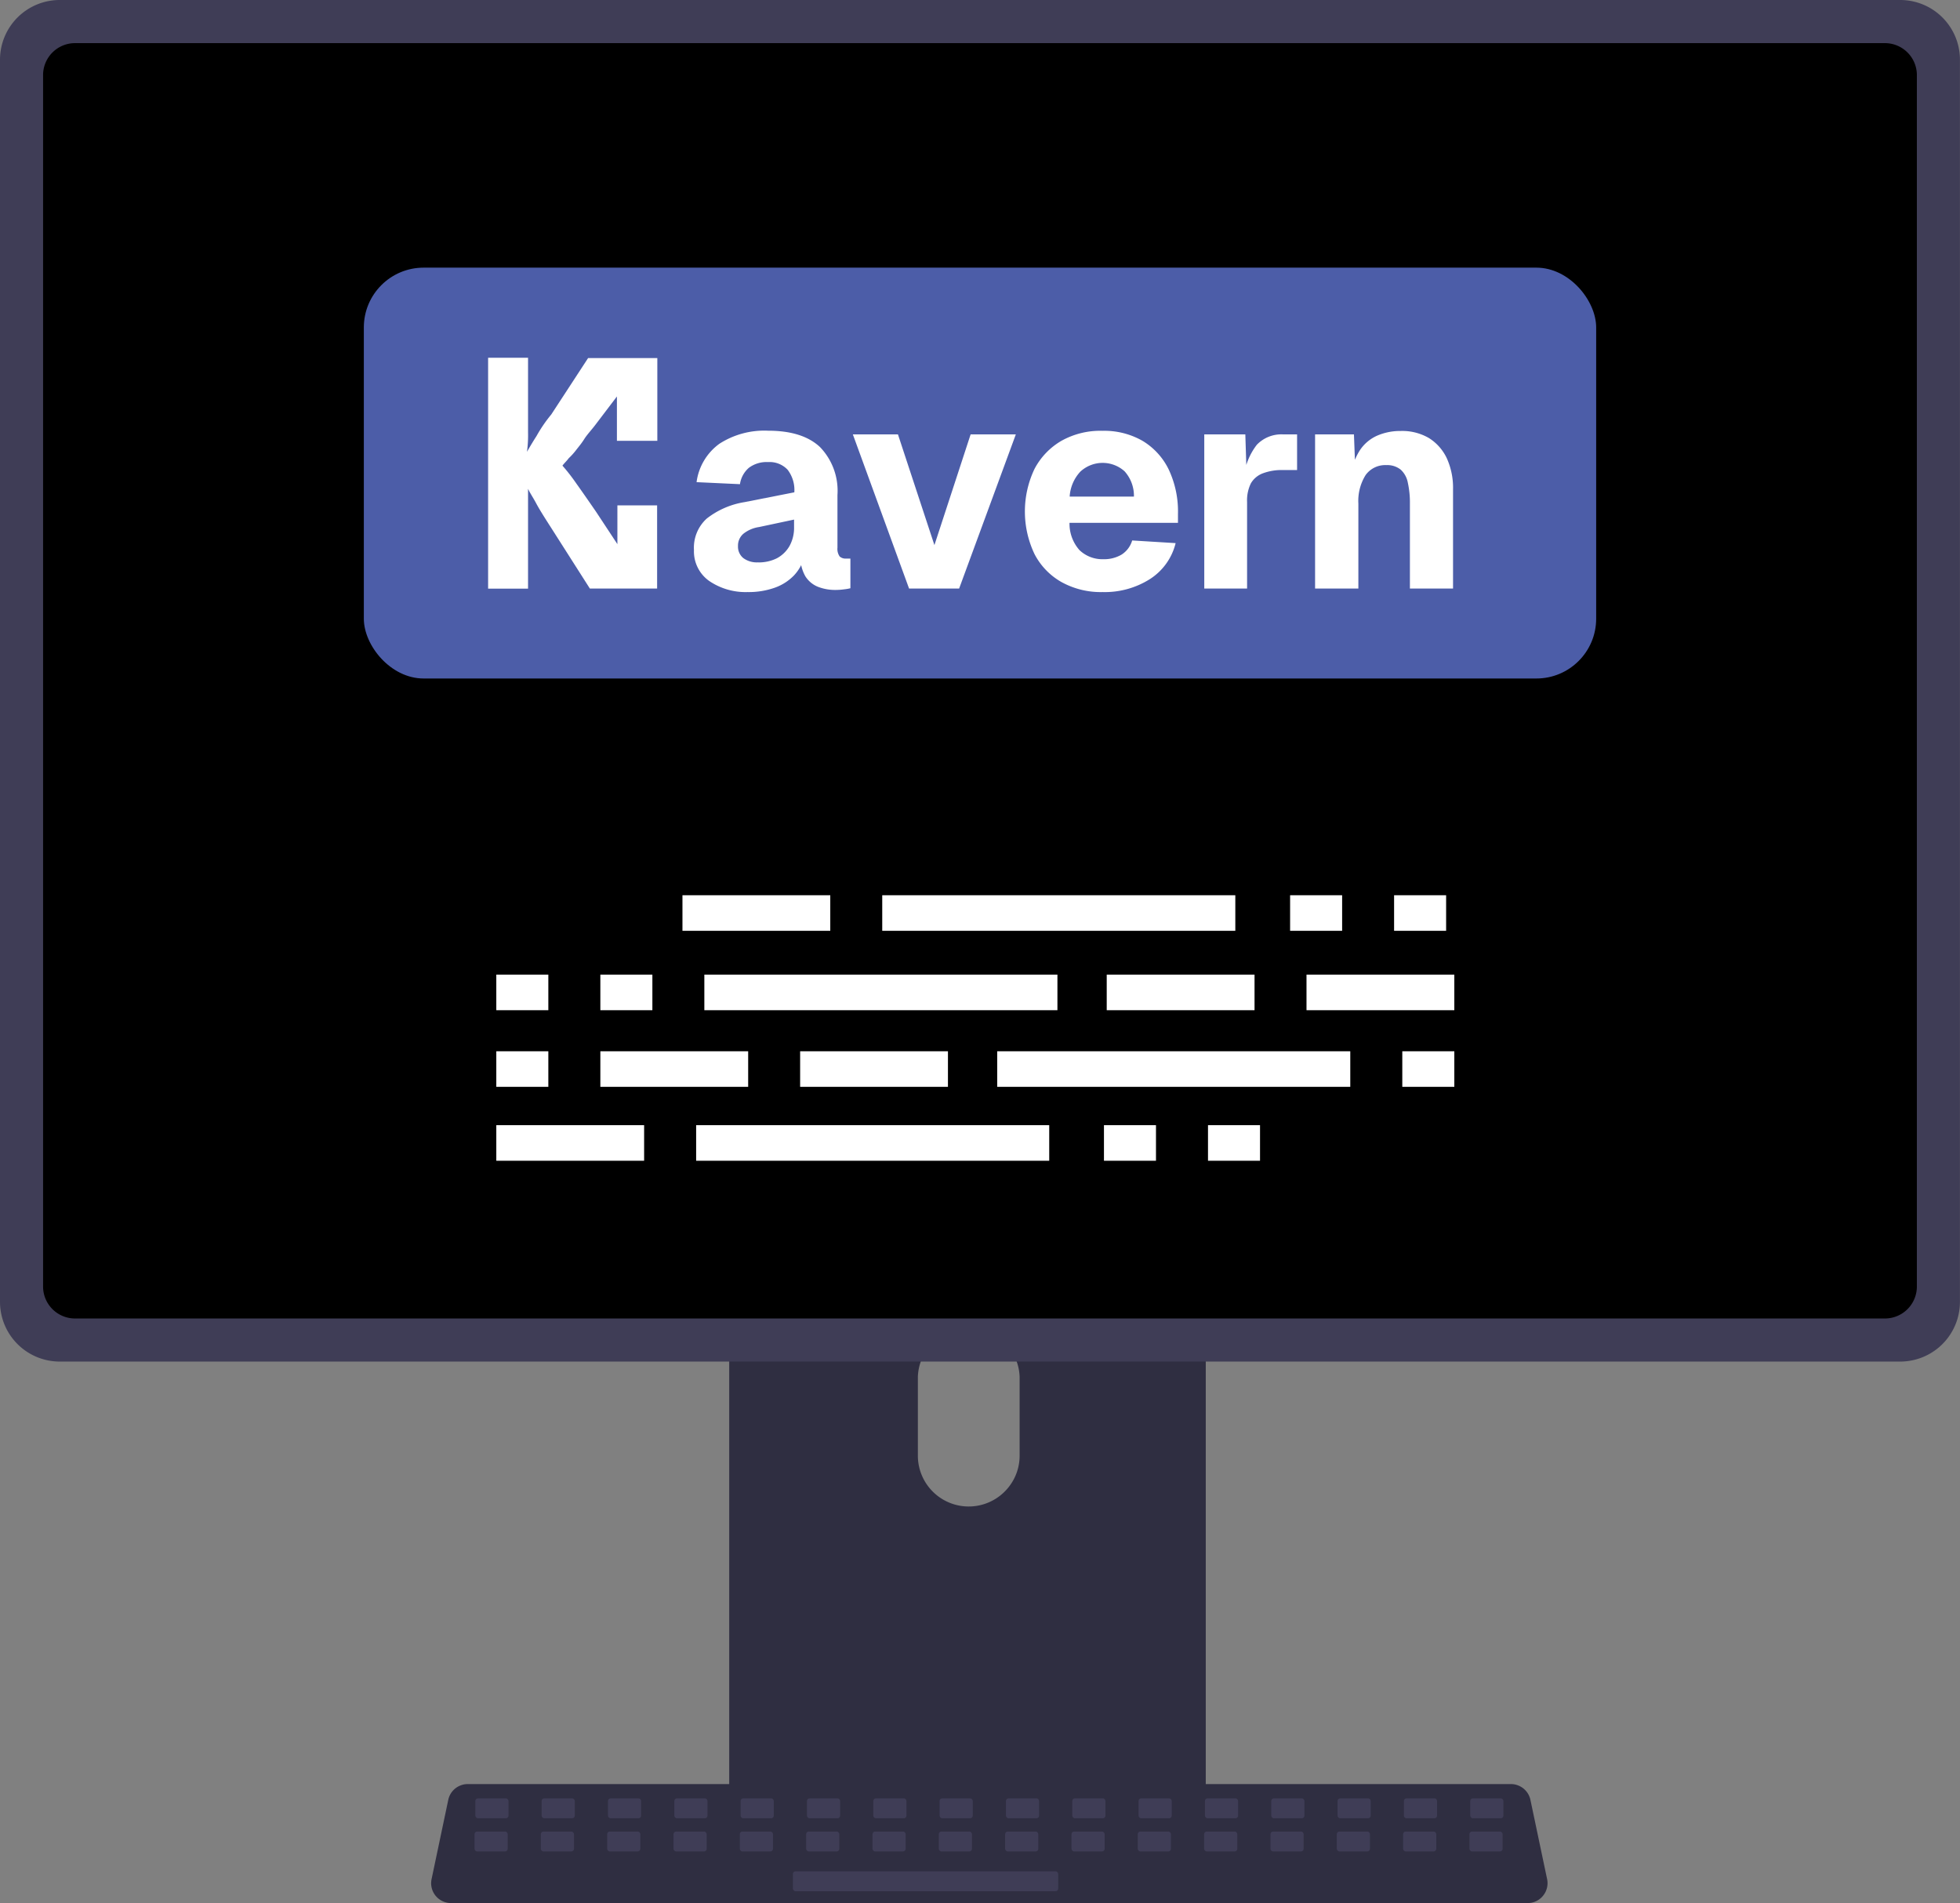 <svg id="Layer_1" data-name="Layer 1" xmlns="http://www.w3.org/2000/svg" viewBox="0 0 368.1 357.36"><rect x="0" y="0" width="368.1" height="357.36" fill="#808080" stroke="none"/><defs><style>.cls-1{fill:#2f2e41;}.cls-2{fill:#3f3d56;}.cls-3{fill:#4c5da8;}.cls-4{fill:#fff;}</style></defs><path id="Path_1050-3391" data-name="Path 1050-3391" class="cls-1" d="M398.93,386.19H318.06a3.69,3.69,0,0,0-1.28.2,4.28,4.28,0,0,0-3,4.11V518.25h89.5V390.5a4.31,4.31,0,0,0-4.32-4.31Zm-30.61,63a9.43,9.43,0,0,1-1.94,5.73,9.55,9.55,0,0,1-17.17-5.73V434.39a9.56,9.56,0,0,1,19.11,0Z" transform="translate(-176.83 -175.82)"/><path id="Path_1051-3392" data-name="Path 1051-3392" class="cls-2" d="M313.47,514.17v12.32a2.42,2.42,0,0,0,2.4,2.41h85.25a2.43,2.43,0,0,0,2.4-2.41V514.17Z" transform="translate(-176.83 -175.82)"/><path id="Path_1052-3393" data-name="Path 1052-3393" class="cls-2" d="M533.71,175.82H188A11.22,11.22,0,0,0,176.83,187V420.29A11.22,11.22,0,0,0,188,431.5H533.71a11.22,11.22,0,0,0,11.21-11.21V187A11.22,11.22,0,0,0,533.71,175.82Z" transform="translate(-176.83 -175.82)"/><path id="Path_1053-3394" data-name="Path 1053-3394" d="M530.83,183.92H190.92a6,6,0,0,0-6,6V417.41a6,6,0,0,0,6,6H530.83a6,6,0,0,0,6-6V189.92a6,6,0,0,0-6-6Z" transform="translate(-176.83 -175.82)"/><path id="Path_1054-3395" data-name="Path 1054-3395" class="cls-1" d="M467.39,528.7l-3.14-14.91a3.73,3.73,0,0,0-2.32-2.7,3.52,3.52,0,0,0-1.32-.25H264.66a3.48,3.48,0,0,0-1.32.25,3.71,3.71,0,0,0-2.32,2.7l-3.14,14.91a3.72,3.72,0,0,0,2.88,4.4,3.22,3.22,0,0,0,.76.08H463.74a3.66,3.66,0,0,0,2.89-1.38,3.72,3.72,0,0,0,.76-3.1Z" transform="translate(-176.83 -175.82)"/><rect id="Rectangle_267" data-name="Rectangle 267" class="cls-2" x="89.27" y="337.7" width="6.23" height="3.74" rx="0.49"/><rect id="Rectangle_268" data-name="Rectangle 268" class="cls-2" x="101.72" y="337.7" width="6.23" height="3.74" rx="0.49"/><rect id="Rectangle_269" data-name="Rectangle 269" class="cls-2" x="114.18" y="337.7" width="6.23" height="3.74" rx="0.49"/><rect id="Rectangle_270" data-name="Rectangle 270" class="cls-2" x="126.64" y="337.7" width="6.23" height="3.74" rx="0.49"/><rect id="Rectangle_271" data-name="Rectangle 271" class="cls-2" x="139.09" y="337.7" width="6.23" height="3.74" rx="0.49"/><rect id="Rectangle_272" data-name="Rectangle 272" class="cls-2" x="151.55" y="337.7" width="6.23" height="3.74" rx="0.49"/><rect id="Rectangle_273" data-name="Rectangle 273" class="cls-2" x="164.01" y="337.7" width="6.23" height="3.74" rx="0.49"/><rect id="Rectangle_274" data-name="Rectangle 274" class="cls-2" x="176.46" y="337.7" width="6.23" height="3.74" rx="0.49"/><rect id="Rectangle_275" data-name="Rectangle 275" class="cls-2" x="188.92" y="337.7" width="6.23" height="3.74" rx="0.49"/><rect id="Rectangle_276" data-name="Rectangle 276" class="cls-2" x="201.38" y="337.7" width="6.23" height="3.74" rx="0.49"/><rect id="Rectangle_277" data-name="Rectangle 277" class="cls-2" x="213.83" y="337.7" width="6.23" height="3.74" rx="0.49"/><rect id="Rectangle_278" data-name="Rectangle 278" class="cls-2" x="226.29" y="337.7" width="6.23" height="3.74" rx="0.49"/><rect id="Rectangle_279" data-name="Rectangle 279" class="cls-2" x="238.75" y="337.7" width="6.23" height="3.74" rx="0.49"/><rect id="Rectangle_280" data-name="Rectangle 280" class="cls-2" x="251.2" y="337.7" width="6.23" height="3.74" rx="0.49"/><rect id="Rectangle_281" data-name="Rectangle 281" class="cls-2" x="263.66" y="337.7" width="6.23" height="3.74" rx="0.49"/><rect id="Rectangle_282" data-name="Rectangle 282" class="cls-2" x="276.12" y="337.7" width="6.23" height="3.74" rx="0.49"/><rect id="Rectangle_283" data-name="Rectangle 283" class="cls-2" x="89.12" y="343.93" width="6.23" height="3.74" rx="0.49"/><rect id="Rectangle_284" data-name="Rectangle 284" class="cls-2" x="101.57" y="343.93" width="6.23" height="3.74" rx="0.49"/><rect id="Rectangle_285" data-name="Rectangle 285" class="cls-2" x="114.03" y="343.93" width="6.23" height="3.74" rx="0.49"/><rect id="Rectangle_286" data-name="Rectangle 286" class="cls-2" x="126.49" y="343.93" width="6.23" height="3.74" rx="0.49"/><rect id="Rectangle_287" data-name="Rectangle 287" class="cls-2" x="138.94" y="343.93" width="6.23" height="3.74" rx="0.49"/><rect id="Rectangle_288" data-name="Rectangle 288" class="cls-2" x="151.4" y="343.93" width="6.23" height="3.74" rx="0.49"/><rect id="Rectangle_289" data-name="Rectangle 289" class="cls-2" x="163.86" y="343.93" width="6.23" height="3.74" rx="0.49"/><rect id="Rectangle_290" data-name="Rectangle 290" class="cls-2" x="176.31" y="343.93" width="6.23" height="3.74" rx="0.49"/><rect id="Rectangle_291" data-name="Rectangle 291" class="cls-2" x="188.77" y="343.93" width="6.23" height="3.74" rx="0.49"/><rect id="Rectangle_292" data-name="Rectangle 292" class="cls-2" x="201.23" y="343.93" width="6.23" height="3.74" rx="0.49"/><rect id="Rectangle_293" data-name="Rectangle 293" class="cls-2" x="213.68" y="343.93" width="6.23" height="3.74" rx="0.49"/><rect id="Rectangle_294" data-name="Rectangle 294" class="cls-2" x="226.14" y="343.93" width="6.23" height="3.74" rx="0.49"/><rect id="Rectangle_295" data-name="Rectangle 295" class="cls-2" x="238.6" y="343.93" width="6.23" height="3.74" rx="0.49"/><rect id="Rectangle_296" data-name="Rectangle 296" class="cls-2" x="251.06" y="343.93" width="6.23" height="3.74" rx="0.49"/><rect id="Rectangle_297" data-name="Rectangle 297" class="cls-2" x="263.51" y="343.93" width="6.23" height="3.74" rx="0.49"/><rect id="Rectangle_298" data-name="Rectangle 298" class="cls-2" x="275.97" y="343.93" width="6.23" height="3.74" rx="0.49"/><rect id="Rectangle_299" data-name="Rectangle 299" class="cls-2" x="148.91" y="351.4" width="49.83" height="3.74" rx="0.49"/><rect class="cls-3" x="68.33" y="50.26" width="231.44" height="77.15" rx="11.23"/><path class="cls-4" d="M300.28,258.6V243.06h-13l-6.91,10.58a27,27,0,0,0-2.79,4.08c-.79,1.22-1.39,2.27-1.78,2.94A23.27,23.27,0,0,0,276,257v-14H268.5v43.36H276V267.61c.4.86,1,1.73,1.55,2.77s1.54,2.61,2.76,4.51l7.3,11.45h12.63V270.72h-7.46V278l-4-6.07c-1.55-2.25-2.77-4-3.75-5.37a35.59,35.59,0,0,0-2.57-3.3c.39-.52.79-.86,1.18-1.39a12.72,12.72,0,0,0,1.39-1.54c.4-.52,1-1.22,1.54-2.08s1.39-1.73,2.17-2.78l3.95-5.2v8.33Z" transform="translate(-176.83 -175.82)"/><path class="cls-4" d="M317.21,287A12.13,12.13,0,0,1,310,284.9a6.8,6.8,0,0,1-2.84-5.8,7.37,7.37,0,0,1,2.41-5.91,15.48,15.48,0,0,1,7.09-3.08l9.35-1.84a6.26,6.26,0,0,0-1.26-4.24,4.63,4.63,0,0,0-3.66-1.44,5.56,5.56,0,0,0-3.61,1.07,5,5,0,0,0-1.68,3.08l-8.15-.38a10.61,10.61,0,0,1,4.29-7.21,15.57,15.57,0,0,1,9.15-2.45q6.48,0,9.75,3.08a11.81,11.81,0,0,1,3.27,9v9.88a2.48,2.48,0,0,0,.41,1.65,1.62,1.62,0,0,0,1.21.4h.81v5.57a8.28,8.28,0,0,1-1.21.21,11.34,11.34,0,0,1-1.65.11,8.85,8.85,0,0,1-3.21-.58,5,5,0,0,1-2.4-2,7.52,7.52,0,0,1-.93-4.07l.71.54a8.11,8.11,0,0,1-1.91,3.39,9.34,9.34,0,0,1-3.6,2.3A14.68,14.68,0,0,1,317.21,287Zm2-5.57a7.62,7.62,0,0,0,3.51-.77,6,6,0,0,0,2.38-2.3,7.06,7.06,0,0,0,.86-3.57v-1.4l-6.58,1.4a6.15,6.15,0,0,0-2.95,1.27,2.93,2.93,0,0,0-1,2.3,2.76,2.76,0,0,0,1,2.26A4.26,4.26,0,0,0,319.22,281.42Z" transform="translate(-176.83 -175.82)"/><path class="cls-4" d="M347.56,286.34,337,257.39h8.47l6.85,20.79,6.8-20.79h8.49l-10.65,28.95Z" transform="translate(-176.83 -175.82)"/><path class="cls-4" d="M383.91,287a15.25,15.25,0,0,1-7.71-1.87,12.81,12.81,0,0,1-5.08-5.26,18.59,18.59,0,0,1,0-16,13.2,13.2,0,0,1,5.05-5.27,14.94,14.94,0,0,1,7.71-1.88,14.45,14.45,0,0,1,7.52,1.88,12.79,12.79,0,0,1,4.93,5.4,18.5,18.5,0,0,1,1.73,8.35V274H377.69a7.47,7.47,0,0,0,1.87,5.12,6.2,6.2,0,0,0,4.46,1.71,6.45,6.45,0,0,0,3.44-.86,4.73,4.73,0,0,0,2-2.66l8.16.5a11.16,11.16,0,0,1-4.81,6.74A15.85,15.85,0,0,1,383.91,287Zm-6.17-17.93h12.05a6.87,6.87,0,0,0-1.76-4.75,6.16,6.16,0,0,0-8.31.07,7.53,7.53,0,0,0-2,4.68Z" transform="translate(-176.83 -175.82)"/><path class="cls-4" d="M403,286.34V257.39h7.71l.27,8.43-.59-.16a12.16,12.16,0,0,1,2.48-6.32,6.38,6.38,0,0,1,4.91-1.95h2.65v6.7h-2.65a10,10,0,0,0-3.72.59,4.37,4.37,0,0,0-2.3,1.89,7.22,7.22,0,0,0-.72,3.51v16.26Z" transform="translate(-176.83 -175.82)"/><path class="cls-4" d="M423.81,286.34V257.39h7.3l.32,8.47-1-.26a12,12,0,0,1,1.76-5.18,7.57,7.57,0,0,1,3.32-2.81,10.93,10.93,0,0,1,4.38-.86,9.93,9.93,0,0,1,5.32,1.34,9,9,0,0,1,3.35,3.81,13.44,13.44,0,0,1,1.16,5.8v18.64h-8.1V270.4a17.3,17.3,0,0,0-.39-3.93,4.41,4.41,0,0,0-1.34-2.46,4.05,4.05,0,0,0-2.7-.85,4.54,4.54,0,0,0-3.89,1.87,9.15,9.15,0,0,0-1.36,5.37v15.94Z" transform="translate(-176.83 -175.82)"/><g id="f3c2397c-d780-4cc6-97d8-1503d8277a2c"><rect id="ad41612f-86f7-46b2-a964-3a5da7bcf3cf" class="cls-4" x="128.17" y="168.11" width="27.76" height="6.68"/><rect id="b9a0b375-cc2a-4c59-8850-661af54e4f62" class="cls-4" x="242.29" y="168.11" width="9.77" height="6.68"/><rect id="e174c2ab-9bc5-41ec-b37c-b06fbf8a9878" class="cls-4" x="261.82" y="168.11" width="9.77" height="6.68"/><rect id="ba2479ac-4c7d-43b4-a028-73b1e20e4002" class="cls-4" x="165.69" y="168.11" width="66.31" height="6.68"/><rect id="ac60ef86-00f2-480b-8171-28b6fdfc1958" class="cls-4" x="93.21" y="211.29" width="27.76" height="6.68"/><rect id="b3d8298d-cd65-487a-8b19-4cee946356e7" class="cls-4" x="207.33" y="211.29" width="9.77" height="6.68"/><rect id="ed27f15f-f0c4-4569-8330-a6688f8e356c" class="cls-4" x="226.87" y="211.29" width="9.77" height="6.68"/><rect id="f685c005-adaf-4d60-acda-005b037d82a6" class="cls-4" x="130.74" y="211.29" width="66.31" height="6.68"/><rect id="eca7c7fc-83f8-48ca-a588-6606db47af3f" class="cls-4" x="207.85" y="183.02" width="27.76" height="6.68"/><rect id="a71b5b2f-f8b9-481d-a301-5e3357e5fe42" class="cls-4" x="245.37" y="183.02" width="27.76" height="6.68"/><rect id="abb3a25a-f854-41fc-8391-e6ad9fbe2417" class="cls-4" x="93.21" y="183.02" width="9.77" height="6.68"/><rect id="add2b425-b775-4eb5-9c25-8c4c14f957c9" class="cls-4" x="112.75" y="183.02" width="9.77" height="6.68"/><rect id="b7159612-3b84-4b0b-a885-612eaab04c06" class="cls-4" x="132.28" y="183.02" width="66.31" height="6.68"/><rect id="edfc7301-4de5-47dc-80e2-1ae2da982d6d" class="cls-4" x="150.27" y="197.41" width="27.76" height="6.68"/><rect id="e1009f91-6275-4375-80fa-0d778e331fdc" class="cls-4" x="112.75" y="197.41" width="27.76" height="6.68"/><rect id="a060fb9f-1f1a-4862-9a69-16dd49199e18" class="cls-4" x="93.21" y="197.41" width="9.77" height="6.68"/><rect id="b6754d5f-104f-449c-b9a9-cf9ac82bf5fe" class="cls-4" x="263.36" y="197.41" width="9.77" height="6.68"/><rect id="e6ed1ccd-2cfd-450f-a339-07df3a1ee6bb" class="cls-4" x="187.28" y="197.41" width="66.31" height="6.68"/></g></svg>